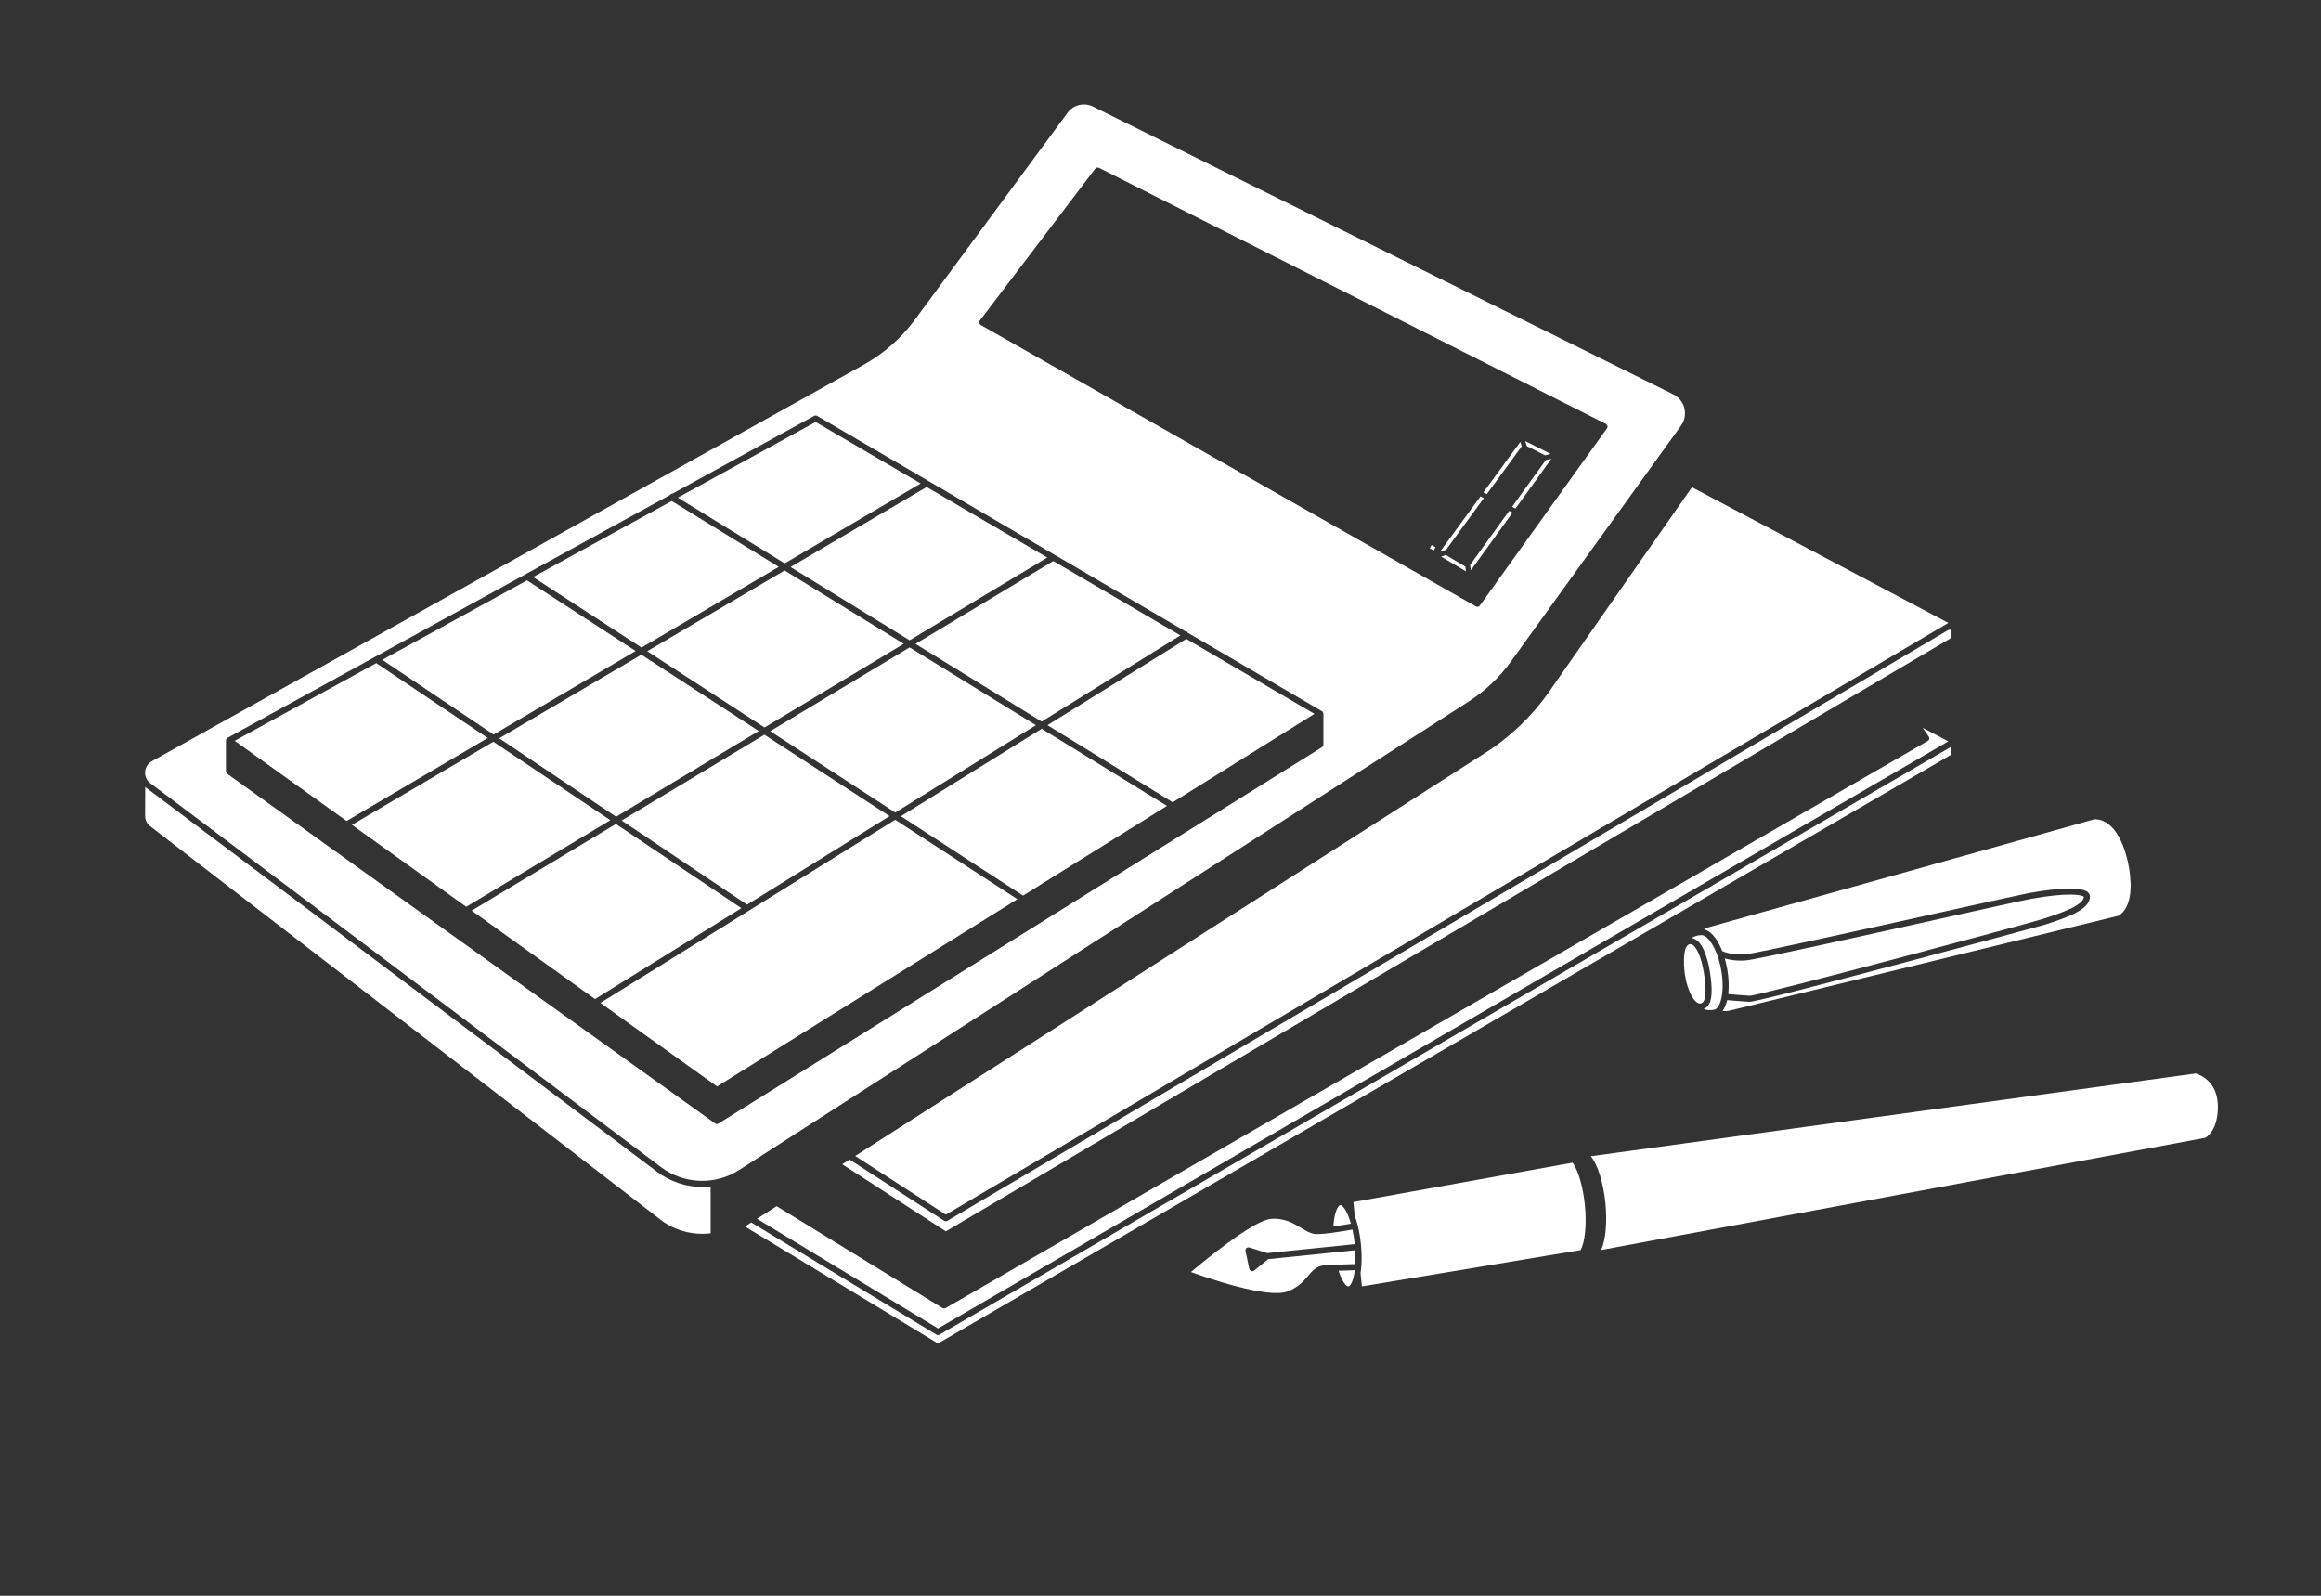 <?xml version="1.0" encoding="UTF-8"?> <svg xmlns="http://www.w3.org/2000/svg" width="400" height="275" viewBox="0 0 400 275" fill="none"><rect x="0" y="0" width="400" height="275" fill="#333333" stroke="none"/><g clip-path="url(#clip0_4335_9572)"><path d="M382.216 190.312C382.046 186.247 379.056 185.177 378.401 184.992L274.151 199.257C275.331 200.647 276.311 203.762 276.671 207.292C277.006 210.597 276.716 213.757 275.941 215.417L380.066 196.082C381.151 195.457 382.356 193.577 382.221 190.312H382.216Z" fill="white"></path><path d="M273.136 207.647C272.821 204.527 271.991 201.682 271.016 200.367L269.086 200.712L233.241 207.157L233.476 209.497C233.666 210.002 233.831 210.562 233.981 211.152L234.016 211.222L234.001 211.232C234.241 212.197 234.421 213.262 234.536 214.387C234.676 215.772 234.701 217.157 234.596 218.397C234.566 218.732 234.526 219.067 234.476 219.397L234.706 221.687L272.396 215.432C273.171 214.067 273.466 210.952 273.136 207.642V207.647Z" fill="white"></path><path d="M230.996 207.676C230.576 207.721 229.951 208.891 229.791 211.366C230.891 211.211 232.021 211.016 232.816 210.871C232.151 208.531 231.366 207.676 230.996 207.676Z" fill="white"></path><path d="M233.486 218.898C232.401 218.928 231.481 218.953 230.686 218.983C231.321 220.963 232.031 221.683 232.356 221.683C232.366 221.683 232.371 221.683 232.381 221.683C232.696 221.653 233.236 220.883 233.486 218.898Z" fill="white"></path><path d="M225.401 219.91C226.221 218.94 226.931 218.1 228.541 218.015C228.981 217.99 229.466 217.97 229.976 217.955C231.246 217.905 232.561 217.87 233.581 217.84C233.621 217.085 233.616 216.28 233.566 215.455L218.566 216.99L216.151 218.96C216.011 219.075 215.816 219.105 215.646 219.05C215.476 218.99 215.346 218.84 215.306 218.665L214.651 215.6C214.611 215.42 214.671 215.225 214.811 215.1C214.946 214.975 215.146 214.935 215.321 214.985L218.411 215.95L233.481 214.41C233.386 213.52 233.251 212.675 233.076 211.89C232.056 212.075 230.606 212.325 229.301 212.49C227.951 212.66 227.036 212.71 226.496 212.64C225.806 212.555 225.116 212.135 224.316 211.655C222.961 210.835 221.266 209.82 218.956 210.065C217.646 210.2 215.191 211.575 211.661 214.155C208.976 216.115 206.366 218.27 205.246 219.215C207.781 220.135 218.506 223.87 221.906 222.55C223.786 221.82 224.641 220.805 225.396 219.915L225.401 219.91Z" fill="white"></path><path d="M113.301 201.984L25.276 135.819C25.191 135.754 25.111 135.684 25.026 135.609L25.006 140.514C24.986 141.269 25.311 141.954 25.906 142.399L113.941 210.279C116.351 212.089 119.456 212.909 122.471 212.539V204.464C121.966 204.524 121.476 204.549 121.011 204.549C118.241 204.549 115.501 203.639 113.301 201.984Z" fill="white"></path><path d="M179.521 124.352L203.426 109.503L181.526 96.688L157.776 110.963L179.521 124.352Z" fill="white"></path><path d="M155.751 110.952L135.221 98.312L111.541 112.232L131.756 125.372L155.751 110.952Z" fill="white"></path><path d="M180.491 96.087L159.701 83.922L136.246 97.717L156.766 110.347L180.491 96.087Z" fill="white"></path><path d="M202.106 138.26L226.531 123.025L204.446 110.105L180.521 124.97L202.106 138.26Z" fill="white"></path><path d="M158.666 83.314L140.561 72.719L116.816 85.754L135.231 97.089L158.666 83.314Z" fill="white"></path><path d="M40.446 127.666L59.726 141.481L84.061 127.176L64.841 114.281L40.446 127.666Z" fill="white"></path><path d="M109.546 112.19L90.826 100.02L65.876 113.71L85.066 126.585L109.546 112.19Z" fill="white"></path><path d="M134.206 97.691L115.756 86.336L91.871 99.446L110.561 111.596L134.206 97.691Z" fill="white"></path><path d="M153.306 140.642L131.736 126.617L107.136 141.397L128.746 155.897L153.306 140.642Z" fill="white"></path><path d="M155.266 140.66L176.311 154.34L201.111 138.88L179.521 125.59L155.266 140.66Z" fill="white"></path><path d="M103.471 172.83L123.571 187.23L175.331 154.955L154.276 141.27L103.471 172.83Z" fill="white"></path><path d="M60.656 142.149L80.356 156.264L105.181 141.344L85.026 127.824L60.656 142.149Z" fill="white"></path><path d="M127.766 156.502L106.141 141.992L81.286 156.927L102.546 172.167L127.766 156.502Z" fill="white"></path><path d="M178.526 124.974L156.761 111.574L132.736 126.009L154.291 140.024L178.526 124.974Z" fill="white"></path><path d="M86.031 127.233L106.171 140.748L130.756 125.973L110.531 112.828L86.031 127.233Z" fill="white"></path><path d="M266.261 78.458L267.246 78.223L262.856 76.008L263.131 76.878L266.261 78.458Z" fill="white"></path><path d="M255.726 85.846L255.136 85.551L248.171 95.076C248.481 94.976 248.846 94.861 249.221 94.741L255.721 85.846H255.726Z" fill="white"></path><path d="M249.171 95.65C248.836 95.76 248.566 95.844 248.341 95.915L252.651 98.469L252.526 97.639L249.166 95.644L249.171 95.65Z" fill="white"></path><path d="M260.586 87.343L261.176 87.638L267.361 79.062L266.396 79.293L260.586 87.343Z" fill="white"></path><path d="M253.351 97.369L253.486 98.289L260.671 88.339L260.086 88.039L253.351 97.369Z" fill="white"></path><path d="M262.256 76.913L262.011 76.148L255.646 84.848L256.236 85.148L262.256 76.913Z" fill="white"></path><path d="M246.723 93.932L246.407 94.5L247.085 94.876L247.4 94.308L246.723 93.932Z" fill="white"></path><path d="M161.376 229.995L129.466 210.675L128.376 211.37L161.651 231.52L336.321 130.03V128.66L161.906 230C161.741 230.095 161.531 230.09 161.371 230L161.376 229.995Z" fill="white"></path><path d="M332.486 127.346C332.456 127.491 332.361 127.616 332.236 127.686L162.961 225.421C162.796 225.516 162.586 225.516 162.421 225.411L133.846 207.866L130.456 210.036L161.656 228.931L335.771 127.761L331.356 125.426L332.401 126.931C332.486 127.051 332.516 127.201 332.481 127.346H332.486Z" fill="white"></path><path d="M162.711 210.374L146.416 199.829L145.146 200.639L163.006 212.199L336.326 109.904V108.469L335.726 108.594L163.261 210.384C163.091 210.484 162.871 210.479 162.711 210.374Z" fill="white"></path><path d="M255.976 129.736L147.386 199.211L163.006 209.321L335.776 107.351L291.591 83.961L267.026 119.131C264.061 123.381 260.341 126.951 255.976 129.741V129.736Z" fill="white"></path><path d="M260.406 113.985L289.716 73.335C290.336 72.46 290.541 71.365 290.281 70.325C290.016 69.285 289.316 68.415 288.351 67.94L288.246 67.91V67.89L188.376 18.375C187.886 18.13 187.341 18 186.796 18C185.691 18 184.641 18.53 183.986 19.425L157.706 55.05C155.316 58.29 152.316 60.93 148.796 62.89L26.171 131.18C25.496 131.555 25.061 132.235 25.006 133.005C24.951 133.775 25.291 134.51 25.906 134.975L113.936 201.145C117.886 204.115 123.311 204.29 127.446 201.59L253.111 120.895C255.971 119.06 258.426 116.73 260.411 113.98L260.406 113.985ZM168.866 55.235L188.746 29.075C188.901 28.875 189.176 28.81 189.401 28.925L276.751 73.045C276.891 73.115 276.986 73.24 277.026 73.39C277.061 73.54 277.031 73.695 276.941 73.82L255.036 104.355C254.936 104.49 254.776 104.575 254.611 104.575C254.521 104.575 254.431 104.55 254.351 104.505L169.021 56.01C168.891 55.935 168.796 55.805 168.766 55.66C168.736 55.51 168.766 55.36 168.861 55.235H168.866ZM228.071 128.33C228.071 128.515 227.976 128.68 227.821 128.775L123.791 193.64L123.741 193.66C123.691 193.685 123.616 193.705 123.546 193.705C123.436 193.705 123.331 193.67 123.241 193.605L39.156 133.35C39.021 133.25 38.936 133.095 38.936 132.925V127.585C38.936 127.585 38.936 127.55 38.946 127.54C38.951 127.5 38.961 127.465 38.971 127.43L38.986 127.4C39.001 127.365 39.011 127.345 39.021 127.33C39.041 127.3 39.056 127.285 39.071 127.265L39.091 127.24C39.091 127.24 39.101 127.23 39.106 127.225L39.116 127.215C39.116 127.215 39.161 127.18 39.191 127.165L39.211 127.15L115.536 85.26L115.666 85.05L115.786 85.125L140.316 71.665C140.481 71.575 140.671 71.58 140.836 71.67L204.436 108.885L204.551 108.815L204.686 109.03L227.821 122.565C227.846 122.58 227.861 122.6 227.871 122.61C227.876 122.61 227.901 122.625 227.921 122.645C227.946 122.67 227.961 122.695 227.971 122.71C227.996 122.745 228.006 122.76 228.016 122.78C228.036 122.82 228.051 122.855 228.061 122.895H228.076V123.015V128.34L228.071 128.33Z" fill="white"></path><path d="M297.241 165.162C297.411 165.747 297.551 166.352 297.666 166.977C297.936 168.507 297.996 170.002 297.841 171.312C298.656 171.382 300.426 171.532 301.536 171.597C303.226 171.592 349.016 159.317 351.901 158.407C355.626 157.232 359.076 155.952 359.131 154.537C359.131 154.537 359.131 154.537 359.126 154.532C358.691 154.167 356.186 153.782 349.856 154.932C348.776 155.127 342.166 156.592 334.506 158.292L334.246 158.352C320.211 161.462 302.746 165.332 300.981 165.497C299.381 165.642 298.091 165.412 297.246 165.167L297.241 165.162Z" fill="white"></path><path d="M293.661 160.152C294.431 160.322 295.211 160.977 295.881 162.032C296.216 162.562 296.531 163.187 296.811 163.902C297.281 164.102 298.791 164.642 300.881 164.447C302.591 164.287 320.816 160.252 334.121 157.302L334.606 157.197C342.416 155.467 348.586 154.102 349.666 153.902C354.981 152.937 358.766 152.872 359.796 153.727C360.111 153.992 360.181 154.297 360.181 154.502C360.181 156.717 356.416 158.087 352.221 159.407C351.801 159.537 303.491 172.642 301.511 172.642H301.491C300.276 172.572 298.241 172.397 297.661 172.347C297.476 173.117 297.196 173.757 296.846 174.217C297.286 174.272 297.721 174.247 298.151 174.142L365.146 157.797C367.896 156.017 367.221 151.002 366.801 148.927C366.336 146.622 364.841 141.252 360.996 141.172L294.556 159.767C294.241 159.857 293.941 159.987 293.661 160.152Z" fill="white"></path><path d="M295.366 174.009C295.366 174.009 295.406 173.999 295.421 173.994C295.956 173.899 296.421 173.139 296.676 171.959C296.961 170.629 296.941 168.924 296.631 167.159C296.316 165.374 295.731 163.754 294.996 162.594C294.366 161.604 293.671 161.064 293.146 161.159C293.111 161.164 293.076 161.174 293.026 161.164C292.936 161.164 292.236 161.179 291.526 161.659C292.336 161.749 293.041 162.429 293.621 163.689C294.081 164.684 294.456 166.019 294.686 167.459C294.921 168.954 295.021 170.259 294.966 171.234C294.886 172.699 294.421 173.584 293.586 173.879C294.571 174.229 295.361 174.004 295.371 174.004L295.366 174.009Z" fill="white"></path><path d="M293.091 172.928C293.586 172.848 293.856 172.278 293.916 171.178C293.966 170.278 293.876 169.053 293.646 167.628C293.436 166.288 293.086 165.043 292.666 164.133C292.366 163.478 291.886 162.703 291.311 162.703C291.276 162.703 291.246 162.703 291.211 162.713C290.476 162.828 290.266 164.093 290.221 165.138C290.161 166.483 290.366 167.878 290.411 168.143C290.836 170.828 292.071 173.088 293.091 172.933V172.928Z" fill="white"></path></g><defs><clipPath id="clip0_4335_9572"><rect width="400" height="275" fill="white"></rect></clipPath></defs></svg> 